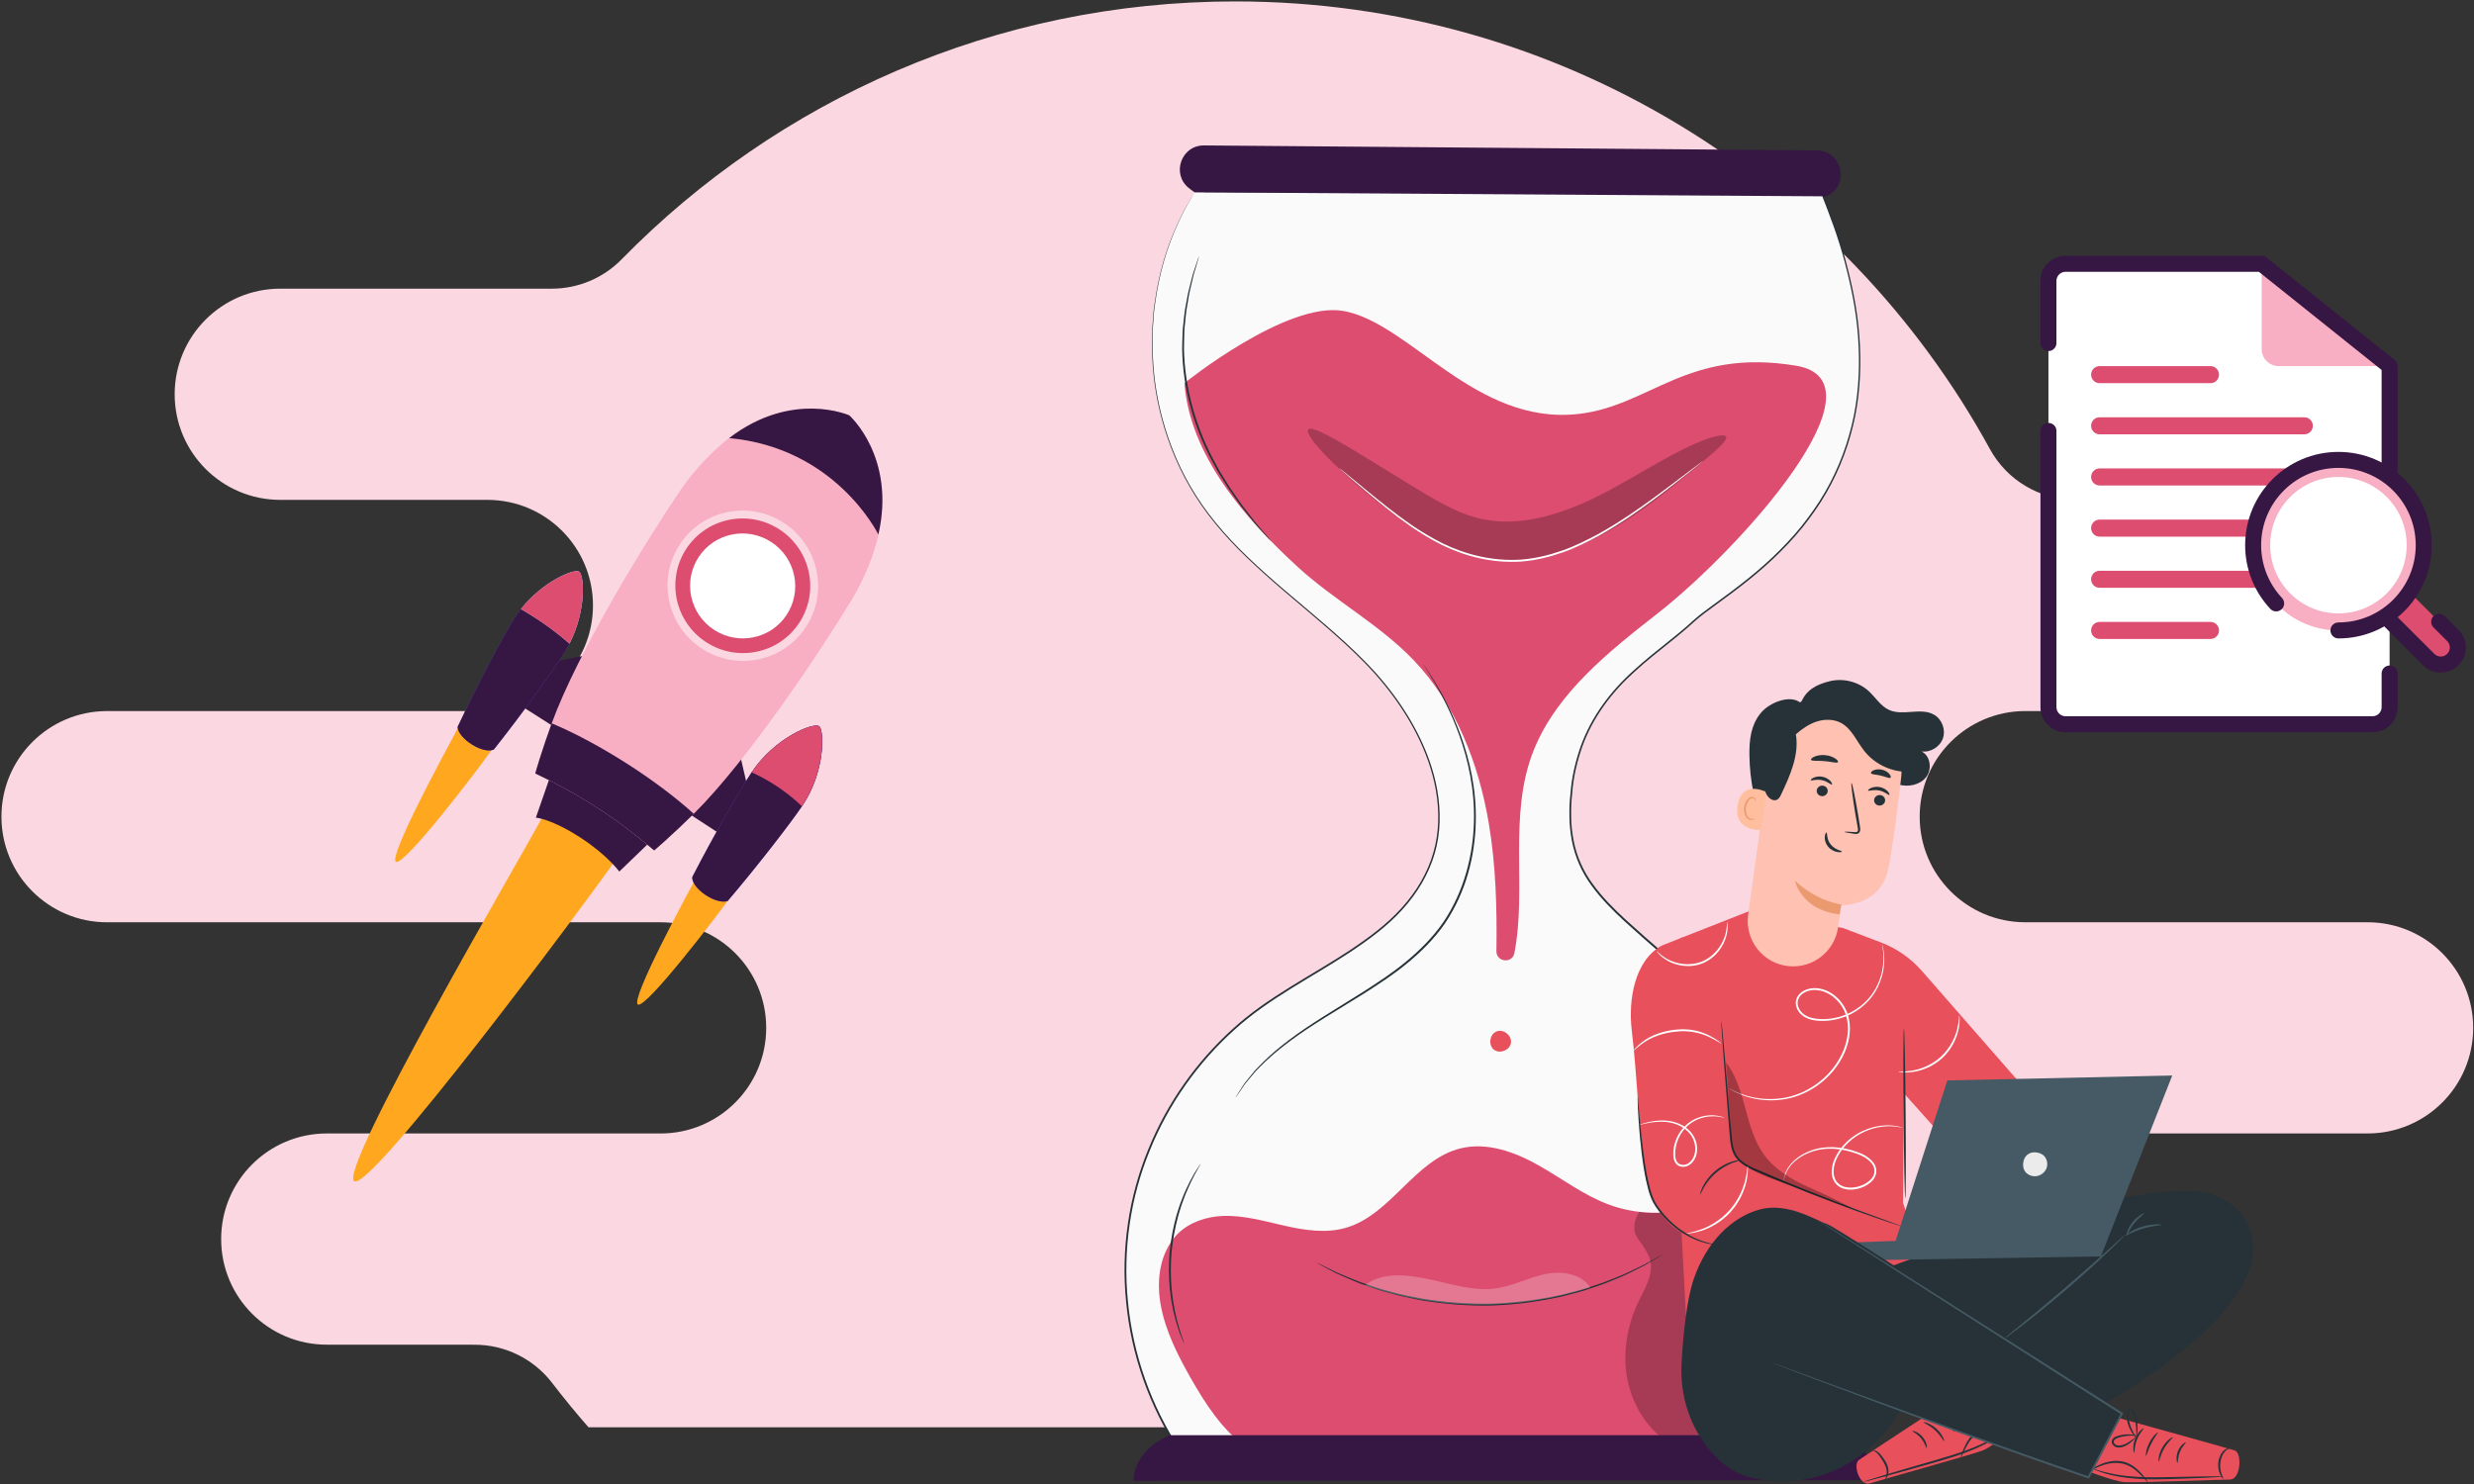 <svg width="1158" height="695" viewBox="0 0 1158 695" fill="none" xmlns="http://www.w3.org/2000/svg">
<rect x="0" y="0" width="1158" height="695" fill="#333333" stroke="none"/>
<path fill-rule="evenodd" clip-rule="evenodd" d="M275.462 668.246C269.566 661.524 263.893 654.6 258.446 647.49C249.805 636.21 236.404 629.597 222.199 629.597C194.787 629.568 152.954 629.568 152.954 629.568C125.648 629.568 103.514 607.434 103.514 580.128C103.514 552.822 125.651 530.684 152.954 530.684H309.191C336.497 530.684 358.635 508.551 358.635 481.244C358.635 453.938 336.497 431.805 309.191 431.805H50.115C22.809 431.805 0.672 409.667 0.672 382.361C0.672 355.055 22.806 332.918 50.115 332.918H228.11C255.416 332.918 277.553 310.784 277.553 283.478C277.553 256.172 255.416 234.038 228.11 234.038H131.204C103.898 234.038 81.76 211.901 81.76 184.594C81.76 157.288 103.898 135.151 131.204 135.151H258.3C270.663 135.151 282.503 130.139 291.108 121.264C364.1 46.821 465.779 0.664 578.159 0.664C730.441 0.664 863.078 85.422 931.428 210.278C939.44 224.899 954.79 233.99 971.466 233.99C1001.5 234.031 1044.89 234.031 1044.89 234.031C1072.2 234.031 1094.34 256.164 1094.34 283.47C1094.34 310.777 1072.2 332.91 1044.89 332.91H947.987C920.681 332.91 898.543 355.048 898.543 382.354C898.543 409.66 920.681 431.797 947.987 431.797H1108.18C1135.49 431.797 1157.62 453.935 1157.62 481.237C1157.62 508.543 1135.49 530.677 1108.18 530.677H991.479C973.092 530.677 956.497 541.702 949.361 558.648C932.462 598.928 909.192 635.884 880.829 668.239H275.462V668.246Z" fill="#FBD7E1"/>
<g clip-path="url(#clip0_3345_3754)">
<path d="M559.181 90.03C531.037 134.289 532.878 195.662 563.635 238.15C584.133 266.487 614.872 285.46 639.281 310.5C663.69 335.523 682.243 372.417 669.354 404.927C656.238 438.016 617.818 451.483 589.043 472.437C557.708 495.268 535.701 530.531 528.95 568.705C522.199 606.879 530.809 647.561 552.43 679.738H851.264C851.264 679.738 903.764 579.7 836.272 503.457C768.779 427.214 732.533 425.969 735.023 375.976C737.531 325.984 772.514 309.728 792.521 290.983C812.529 272.238 910.007 228.488 852.509 90.03H559.181Z" fill="#FAFAFA"/>
<path d="M559.18 90.031C559.18 90.031 560.916 89.995 564.318 89.995C567.738 89.978 572.805 89.978 579.469 89.96C592.813 89.943 612.47 89.908 637.791 89.873C688.485 89.838 761.834 89.785 852.526 89.715H852.754L852.824 89.908C856.91 100.271 861.031 110.95 863.959 122.26C866.975 133.518 869.43 145.266 870.307 157.418C871.219 169.552 870.833 182.09 868.413 194.54C865.923 206.955 861.469 219.247 854.911 230.627C851.65 236.326 847.809 241.745 843.653 246.953C839.463 252.143 834.816 257.018 829.888 261.682C824.961 266.329 819.718 270.713 814.264 274.904C808.829 279.112 803.147 283.093 797.606 287.284C794.836 289.37 792.293 291.72 789.645 294.07C786.98 296.384 784.244 298.611 781.491 300.803C775.968 305.222 770.392 309.641 765.131 314.463C754.505 323.967 745.527 335.839 740.582 349.674C738.179 356.565 736.461 363.79 735.917 371.189C735.777 373.031 735.514 374.872 735.461 376.731C735.426 378.589 735.321 380.448 735.409 382.307C735.426 386.024 735.847 389.759 736.531 393.424C737.934 400.771 741.02 407.803 745.509 413.888C749.928 420.042 755.364 425.461 761.01 430.669C772.355 441.05 784.385 450.939 795.923 461.636C807.513 472.262 818.754 483.485 829.59 495.286C834.974 501.213 840.427 507.157 845.126 513.768C849.984 520.256 854.069 527.323 857.647 534.652C864.713 549.382 869.079 565.532 870.517 582.05C872.06 598.568 870.886 615.402 867.607 631.867C865.993 640.109 863.836 648.28 861.189 656.311C858.541 664.342 855.49 672.268 851.702 679.914L851.579 680.159H851.299C848.879 680.159 846.249 680.159 843.601 680.159C741.581 680.159 643.156 680.142 552.464 680.142H552.236L552.114 679.949C537.875 658.573 529.423 634.024 527.091 609.405C524.619 584.785 528.406 560.113 537.437 538.194C546.345 516.205 560.197 496.934 576.943 481.766C585.29 474.121 594.584 467.878 603.913 462.092C613.241 456.305 622.658 450.939 631.548 445.083C640.403 439.208 648.943 432.948 655.869 425.303C662.831 417.71 668.144 408.802 670.914 399.211C673.703 389.619 673.738 379.554 672.107 370.085C670.441 360.581 667.109 351.585 662.866 343.309C658.622 335.014 653.467 327.404 647.821 320.46C642.192 313.499 635.932 307.309 629.619 301.47C616.976 289.826 604.018 279.638 592.374 269.17C586.535 263.944 581.012 258.684 575.926 253.265C570.876 247.812 566.247 242.236 562.284 236.449C554.288 224.911 548.8 212.742 545.187 201.011C541.575 189.262 539.786 177.899 539.366 167.448C539.12 164.836 539.225 162.275 539.225 159.785C539.26 157.295 539.19 154.84 539.436 152.473C539.611 150.106 539.804 147.791 539.962 145.529C540.225 143.285 540.611 141.11 540.909 139.006C543.539 122.085 548.642 109.705 552.622 101.797C553.569 99.78 554.411 98.009 555.323 96.589C556.182 95.133 556.883 93.906 557.462 92.924C558.584 90.995 559.18 90.031 559.18 90.031C559.058 90.241 558.567 91.1 557.479 93.029C556.918 94.011 556.217 95.238 555.375 96.694C554.481 98.114 553.657 99.885 552.71 101.902C548.782 109.828 543.732 122.19 541.137 139.094C540.839 141.198 540.47 143.372 540.207 145.617C540.032 147.861 539.874 150.176 539.699 152.543C539.453 154.911 539.523 157.348 539.506 159.838C539.506 162.328 539.418 164.888 539.664 167.483C540.102 177.899 541.908 189.227 545.538 200.94C549.15 212.636 554.639 224.736 562.635 236.221C566.598 241.973 571.209 247.531 576.26 252.967C581.345 258.368 586.868 263.611 592.708 268.819C604.351 279.253 617.309 289.423 630.005 301.084C636.318 306.923 642.613 313.13 648.294 320.127C653.976 327.106 659.148 334.734 663.427 343.081C667.688 351.41 671.072 360.44 672.756 370.032C674.404 379.589 674.404 389.759 671.581 399.474C668.775 409.171 663.392 418.201 656.395 425.864C649.399 433.597 640.824 439.892 631.951 445.784C623.026 451.676 613.627 457.042 604.316 462.828C595.005 468.615 585.764 474.822 577.47 482.433C560.829 497.513 547.046 516.714 538.208 538.58C529.23 560.376 525.478 584.908 527.95 609.387C530.282 633.866 538.699 658.275 552.85 679.528L552.482 679.335C643.191 679.335 741.616 679.318 843.618 679.318C846.249 679.318 848.879 679.318 851.316 679.318L850.913 679.563C854.666 672.005 857.717 664.079 860.347 656.101C862.977 648.105 865.116 639.969 866.73 631.762C869.991 615.367 871.166 598.621 869.623 582.208C868.203 565.795 863.871 549.75 856.84 535.126C853.28 527.849 849.23 520.817 844.407 514.382C839.743 507.823 834.307 501.897 828.941 495.987C818.122 484.204 806.9 472.999 795.344 462.372C783.841 451.693 771.829 441.804 760.449 431.388C754.803 426.162 749.314 420.709 744.843 414.466C740.301 408.294 737.162 401.104 735.742 393.652C735.058 389.917 734.637 386.147 734.602 382.394C734.515 380.518 734.62 378.642 734.655 376.766C734.725 374.889 734.97 373.031 735.128 371.172C735.689 363.719 737.425 356.425 739.863 349.446C744.86 335.488 753.944 323.476 764.64 313.92C769.936 309.062 775.529 304.626 781.053 300.225C783.823 298.015 786.541 295.806 789.189 293.509C791.784 291.194 794.397 288.792 797.185 286.687C802.761 282.479 808.425 278.516 813.844 274.308C819.28 270.134 824.505 265.768 829.415 261.139C834.307 256.509 838.937 251.652 843.11 246.497C847.231 241.306 851.053 235.923 854.315 230.277C860.838 218.984 865.274 206.762 867.764 194.435C870.184 182.073 870.57 169.588 869.676 157.506C868.816 145.389 866.362 133.693 863.381 122.471C860.47 111.195 856.366 100.534 852.298 90.188L852.596 90.381C761.957 90.311 688.643 90.258 637.983 90.223C612.645 90.188 592.971 90.153 579.626 90.136C572.963 90.118 567.86 90.101 564.441 90.101C560.951 90.048 559.18 90.031 559.18 90.031Z" fill="#263238"/>
<path d="M840.603 171.201C884.616 178.443 815.212 256.387 775.933 287.143C753.19 304.959 728.763 324.265 717.962 351.059C705.705 381.465 714.788 415.624 708.843 446.205C707.861 451.29 700.356 450.483 700.426 445.311C700.725 425.233 700.181 405.173 696.849 385.41C692.132 357.389 681.348 329.666 661.709 309.115C645.682 292.351 624.657 281.199 607.543 265.54C582.573 242.657 556.919 213.145 554.411 179.355C554.411 179.355 602.352 140.742 628.971 145.617C660.078 151.316 690.694 199.31 738.881 193.804C772.566 189.981 789.54 162.819 840.603 171.201Z" fill="#DC4D70"/>
<path d="M844.512 588.451C843.408 577.439 840.462 564.989 830.695 559.798C824.785 556.659 817.578 557.01 811.09 558.711C804.602 560.412 798.518 563.358 792.1 565.269C779.457 569.022 765.604 568.583 753.224 564.042C741.283 559.658 731.025 551.732 719.942 545.489C708.86 539.247 695.867 534.618 683.522 537.686C662.234 542.982 651.152 568.618 630.11 574.808C620.764 577.561 610.716 576.018 601.194 573.861C591.69 571.705 582.134 568.934 572.402 569.302C564.774 569.583 556.83 572.231 551.465 577.456L551.517 577.386C551.465 577.439 551.412 577.491 551.359 577.561C550.483 578.438 549.676 579.367 548.939 580.384C542.416 589.082 541.364 600.795 543.381 611.422C545.625 623.328 551.184 634.323 557.146 644.861C564.178 657.276 572.156 669.638 583.764 677.915C598.091 688.121 616.117 681.071 633.652 682.457C674.561 685.683 718.592 687.893 759.502 684.719C781.123 683.035 801.376 685.385 818.525 672.128C830.589 662.8 838.445 648.737 842.233 633.954C846.055 619.137 846.038 603.619 844.512 588.451Z" fill="#DC4D70"/>
<g opacity="0.24">
<path d="M767.288 567.355C764.973 570.898 763.991 575.632 766.218 579.227C768.445 582.821 771.461 586.083 772.425 590.204C773.951 596.657 770.058 602.987 767.147 608.949C761.957 619.628 759.607 631.797 761.343 643.546C763.097 655.294 769.111 666.499 778.51 673.759C782.666 676.968 788.067 679.458 793.082 677.88C797.799 676.407 800.85 671.62 801.779 666.762C802.709 661.905 801.937 656.908 801.323 652.015C798.465 629.255 799.044 606.073 803.059 583.488C803.726 579.718 804.374 575.404 801.972 572.406C800.447 570.494 798.009 569.6 795.677 568.811C786.576 565.777 776.739 569.162 767.288 567.355Z" fill="black"/>
</g>
<path d="M530.511 693.311C530.511 693.311 529.687 679.598 547.572 671.953H861.89C861.89 671.953 878.286 680.247 880.302 693.013L530.511 693.311Z" fill="#361643"/>
<path d="M855.226 91.697C855.068 91.767 854.893 91.854 854.735 91.924L559.18 90.031C559.18 90.031 558.128 89.364 556.567 88.137C548.133 81.544 552.867 68.007 563.546 68.094L850.404 70.409C862.258 70.514 865.94 86.629 855.226 91.697Z" fill="#361643"/>
<g opacity="0.24">
<path d="M807.934 204.43C808.531 205.57 806.304 208.042 802.078 211.795C797.834 215.565 791.627 220.72 783.736 227.085C775.81 233.398 766.201 240.991 753.961 248.093C747.824 251.635 741.003 254.844 733.55 257.456C729.798 258.719 725.905 259.894 721.819 260.7C717.751 261.577 713.508 262.156 709.141 262.349C700.444 262.84 691.589 261.577 683.663 258.859C675.789 256.124 669.056 252.266 663.182 248.408C657.29 244.498 652.205 240.64 647.417 236.958C642.648 233.258 638.299 229.698 634.424 226.331C618.905 212.882 610.734 202.992 612.312 201.081C613.943 199.099 624.937 205.394 642.052 215.916C646.33 218.546 651.012 221.422 656.045 224.508C661.06 227.559 666.461 230.943 671.967 234.064C677.49 237.186 683.259 240.026 689.239 241.868C695.183 243.639 701.513 244.48 708.247 244.112C721.714 243.428 734.778 238.676 746.088 233.223C757.468 227.664 767.639 221.351 776.511 216.389C785.367 211.374 792.959 207.657 798.465 205.675C803.971 203.694 807.356 203.343 807.934 204.43Z" fill="black"/>
</g>
<path d="M700.654 482.854C703.898 481.714 707.774 484.975 707.213 488.36C706.634 491.744 701.899 493.568 699.217 491.428C696.534 489.289 697.235 484.274 700.409 482.959" fill="#E8505B"/>
<path d="M594.934 253.353C594.917 253.371 594.548 253.02 593.882 252.301C593.181 251.53 592.216 250.478 591.024 249.163C589.814 247.777 588.218 246.164 586.588 244.095C584.939 242.043 583.063 239.711 581.011 237.151C579.1 234.451 576.943 231.557 574.769 228.331C573.734 226.682 572.665 224.982 571.56 223.228C571.016 222.351 570.438 221.475 569.912 220.545C569.403 219.616 568.895 218.669 568.368 217.704C564.055 210.112 560.215 201.204 557.479 191.489C554.744 181.757 553.464 172.148 553.341 163.398C553.341 161.206 553.446 159.084 553.499 157.015C553.551 155.981 553.534 154.964 553.639 153.964C553.744 152.965 553.849 151.983 553.955 151.018C554.183 149.089 554.323 147.213 554.586 145.424C554.901 143.653 555.217 141.952 555.515 140.322C556.024 137.043 556.883 134.184 557.497 131.642C557.83 130.379 558.093 129.187 558.426 128.117C558.777 127.065 559.092 126.083 559.39 125.189C559.952 123.506 560.407 122.155 560.741 121.156C561.056 120.244 561.232 119.771 561.267 119.771C561.302 119.788 561.179 120.279 560.916 121.208C560.618 122.225 560.232 123.576 559.724 125.277C559.461 126.171 559.162 127.153 558.847 128.205C558.531 129.275 558.303 130.484 557.988 131.747C557.409 134.29 556.602 137.165 556.146 140.427C555.866 142.058 555.585 143.741 555.287 145.512C555.042 147.283 554.919 149.159 554.709 151.071C554.621 152.035 554.516 153.017 554.41 153.999C554.323 154.999 554.34 156.016 554.305 157.033C554.27 159.084 554.165 161.206 554.183 163.38C554.34 172.06 555.638 181.582 558.356 191.244C561.074 200.888 564.861 209.726 569.105 217.301C569.613 218.266 570.122 219.212 570.631 220.142C571.139 221.071 571.718 221.93 572.261 222.825C573.348 224.578 574.401 226.279 575.418 227.927C577.557 231.154 579.679 234.065 581.555 236.765C583.571 239.36 585.395 241.693 587.008 243.779C588.587 245.866 590.147 247.497 591.304 248.935C592.444 250.302 593.356 251.372 594.04 252.179C594.654 252.933 594.969 253.336 594.934 253.353Z" fill="#263238"/>
<path d="M578.294 513.856C578.276 513.856 578.399 513.645 578.627 513.277C578.89 512.874 579.223 512.33 579.661 511.629C580.135 510.892 580.713 509.998 581.38 508.963C581.731 508.437 582.099 507.876 582.485 507.262C582.923 506.684 583.414 506.105 583.922 505.456C584.957 504.194 586.114 502.791 587.359 501.248C588.71 499.792 590.253 498.284 591.883 496.636C595.215 493.41 599.231 489.973 603.913 486.501C613.224 479.452 625.235 472.438 638.246 464.249C644.699 460.093 651.503 455.709 657.938 450.378C664.374 445.083 670.581 438.98 675.614 431.703C685.521 416.974 689.537 399.912 689.905 384.656C690.308 369.296 687.029 355.601 683.189 344.694C679.296 333.752 674.825 325.405 671.581 319.794C669.95 316.971 668.617 314.831 667.705 313.376C667.267 312.675 666.934 312.131 666.671 311.728C666.443 311.359 666.338 311.149 666.338 311.149C666.355 311.132 666.496 311.324 666.741 311.675C667.022 312.078 667.39 312.604 667.846 313.288C668.81 314.709 670.195 316.83 671.879 319.619C675.228 325.195 679.805 333.506 683.803 344.483C687.748 355.425 691.115 369.19 690.764 384.692C690.694 388.549 690.378 392.512 689.8 396.51C689.239 400.526 688.397 404.576 687.24 408.627C684.978 416.728 681.365 424.795 676.403 432.229C671.318 439.612 665.04 445.767 658.552 451.08C652.064 456.445 645.243 460.812 638.755 464.968C625.691 473.121 613.68 480.065 604.351 487.027C599.669 490.464 595.636 493.83 592.287 497.004C590.656 498.635 589.095 500.108 587.745 501.546C586.483 503.054 585.308 504.439 584.256 505.684C583.73 506.316 583.221 506.877 582.783 507.455C582.379 508.051 581.994 508.613 581.643 509.121C580.941 510.138 580.345 511.015 579.854 511.734C579.381 512.4 579.013 512.926 578.732 513.33C578.451 513.68 578.311 513.873 578.294 513.856Z" fill="#263238"/>
<path d="M561.986 544.841C562.021 544.858 561.881 545.139 561.6 545.647C561.267 546.244 560.846 546.98 560.355 547.874C559.794 548.821 559.128 550.014 558.444 551.434C557.76 552.854 556.883 554.415 556.147 556.256C555.761 557.168 555.34 558.115 554.919 559.114C554.498 560.114 554.148 561.184 553.744 562.271C552.885 564.428 552.219 566.83 551.465 569.337C550.115 574.387 548.992 580.034 548.396 586.048C547.87 592.063 547.958 597.832 548.361 603.04C548.659 605.635 548.87 608.125 549.326 610.405C549.536 611.544 549.676 612.667 549.904 613.719C550.15 614.771 550.378 615.771 550.606 616.752C550.991 618.699 551.57 620.4 551.991 621.908C552.394 623.433 552.833 624.713 553.218 625.748C553.552 626.712 553.815 627.519 554.043 628.168C554.218 628.729 554.306 629.027 554.271 629.045C554.235 629.062 554.113 628.782 553.867 628.238C553.604 627.607 553.271 626.818 552.885 625.871C552.447 624.836 551.956 623.574 551.5 622.048C551.027 620.54 550.413 618.839 549.974 616.893C549.729 615.928 549.483 614.911 549.22 613.859C548.957 612.807 548.8 611.685 548.572 610.527C548.081 608.23 547.835 605.723 547.519 603.11C547.064 597.85 546.958 592.028 547.484 585.961C548.081 579.894 549.238 574.195 550.641 569.109C551.43 566.584 552.131 564.182 553.026 562.008C553.464 560.92 553.815 559.851 554.271 558.851C554.726 557.869 555.147 556.905 555.568 556.011C556.357 554.169 557.269 552.609 558.006 551.223C558.724 549.821 559.443 548.663 560.057 547.716C560.618 546.857 561.074 546.138 561.46 545.56C561.776 545.069 561.968 544.823 561.986 544.841Z" fill="#263238"/>
<path d="M778.791 586.978C778.791 586.995 778.685 587.083 778.44 587.241C778.142 587.416 777.791 587.644 777.353 587.924C776.318 588.556 774.898 589.397 773.092 590.485C772.162 591.046 771.128 591.642 770.005 592.308C768.848 592.94 767.568 593.536 766.2 594.237C763.447 595.57 760.379 597.271 756.766 598.621C754.978 599.357 753.102 600.129 751.155 600.918C749.209 601.707 747.087 602.303 744.948 603.057C740.687 604.618 735.952 605.723 731.025 607.02C721.065 609.23 709.93 610.86 698.146 611.246C686.363 611.492 675.14 610.44 665.075 608.756C660.077 607.722 655.308 606.862 650.959 605.53C648.785 604.898 646.645 604.407 644.646 603.724C642.665 603.022 640.754 602.356 638.93 601.725C635.248 600.55 632.109 599.024 629.286 597.832C627.883 597.218 626.568 596.674 625.375 596.113C624.218 595.5 623.166 594.956 622.201 594.448C620.343 593.466 618.887 592.676 617.818 592.115C617.362 591.87 616.993 591.659 616.695 591.484C616.45 591.344 616.327 591.256 616.327 591.239C616.327 591.221 616.467 591.274 616.748 591.396C617.064 591.537 617.449 591.73 617.923 591.94C619.01 592.466 620.501 593.203 622.377 594.114C623.341 594.588 624.411 595.131 625.586 595.71C626.778 596.254 628.111 596.762 629.514 597.358C632.354 598.498 635.493 599.971 639.175 601.111C640.999 601.725 642.893 602.373 644.892 603.057C646.873 603.724 649.013 604.197 651.187 604.811C655.518 606.108 660.27 606.933 665.25 607.932C675.263 609.563 686.415 610.58 698.146 610.352C709.86 609.984 720.942 608.388 730.867 606.231C735.777 604.969 740.494 603.899 744.755 602.373C746.894 601.654 748.998 601.058 750.945 600.304C752.891 599.533 754.767 598.779 756.538 598.077C760.151 596.762 763.219 595.114 765.99 593.834C767.358 593.167 768.655 592.589 769.813 591.975C770.952 591.344 771.987 590.748 772.934 590.222C774.757 589.205 776.213 588.398 777.265 587.819C777.721 587.574 778.107 587.381 778.405 587.206C778.65 587.03 778.791 586.978 778.791 586.978Z" fill="#263238"/>
<path d="M797.08 215.863C797.097 215.881 796.957 215.986 796.712 216.214C796.414 216.459 796.028 216.775 795.554 217.161C794.485 218.02 792.977 219.213 791.083 220.738C787.173 223.824 781.544 228.296 774.407 233.626C767.27 238.922 758.608 245.094 748.332 250.863C743.142 253.634 737.601 256.475 731.533 258.597C725.484 260.736 718.961 262.367 712.14 262.91C698.445 263.84 685.451 260.368 674.895 255.16C669.617 252.512 664.847 249.548 660.498 246.602C656.22 243.586 652.31 240.658 648.855 237.852C641.911 232.276 636.475 227.559 632.688 224.333C630.846 222.737 629.391 221.492 628.356 220.58C627.901 220.177 627.532 219.844 627.252 219.581C627.006 219.353 626.884 219.23 626.901 219.213C626.919 219.195 627.059 219.3 627.322 219.511C627.62 219.756 628.006 220.054 628.497 220.44C629.566 221.299 631.057 222.509 632.933 224.052C636.773 227.209 642.279 231.838 649.258 237.344C652.73 240.114 656.658 242.99 660.937 245.971C665.268 248.864 670.02 251.793 675.263 254.406C685.749 259.526 698.567 262.91 712.087 261.998C718.803 261.472 725.238 259.859 731.235 257.755C737.25 255.668 742.756 252.862 747.929 250.127C758.187 244.428 766.849 238.326 774.039 233.1C781.211 227.84 786.91 223.456 790.872 220.458C792.819 219.002 794.362 217.845 795.449 217.021C795.94 216.652 796.343 216.372 796.659 216.144C796.922 215.951 797.08 215.863 797.08 215.863Z" fill="white"/>
<g opacity="0.24">
<path d="M638.931 601.707C647.242 595.289 658.921 596.85 669.179 599.007C679.454 601.163 689.8 604.671 700.199 603.215C708.037 602.11 715.226 598.27 722.959 596.587C730.692 594.903 740.074 596.148 744.352 602.794C710.351 613.876 672.721 613.491 638.931 601.707Z" fill="white"/>
</g>
<path d="M928.911 554.134L891.14 511.857L890.754 563.252L902.117 596.219L789.155 615.805L784.368 526.674L776.232 458.217C775.232 449.835 780.019 441.821 787.875 438.735L818.965 426.496L862.75 434.527L880.356 441.225C887.756 444.031 894.349 448.625 899.557 454.569L952.583 515.206" fill="#E8505B"/>
<path d="M888.509 501.739C888.527 501.564 890.999 501.932 894.892 501.283C898.75 500.687 904.08 498.793 908.499 494.725C912.918 490.639 915.215 485.484 916.127 481.696C917.074 477.874 916.916 475.366 917.091 475.366C917.144 475.366 917.232 475.98 917.249 477.102C917.267 478.224 917.162 479.855 916.758 481.837C915.987 485.765 913.707 491.148 909.113 495.391C904.519 499.617 898.96 501.459 894.98 501.914C892.981 502.16 891.35 502.142 890.228 502.02C889.105 501.932 888.492 501.792 888.509 501.739Z" fill="white"/>
<path d="M891.806 561.061C892.069 561.061 892.14 543.245 891.964 521.291C891.789 499.319 891.421 481.521 891.158 481.521C890.895 481.521 890.824 499.319 891 521.291C891.175 543.262 891.543 561.061 891.806 561.061Z" fill="#263238"/>
<path d="M887.667 574.124L819.403 546.647C813.897 544.437 810.127 539.282 809.671 533.373L804.673 467.931C804.673 467.931 805.27 440.103 787.875 438.753L777.985 442.646C765.202 449.432 762.028 468.037 763.781 482.415C766.254 502.826 767.288 531.724 770.059 549.435C772.321 563.937 780.633 576.685 794.819 580.42L878.882 598.621L887.667 574.124Z" fill="#E8505B"/>
<path d="M805.673 477.909C805.708 477.909 805.779 478.417 805.884 479.399C805.989 480.469 806.147 481.907 806.322 483.713C806.673 487.553 807.164 492.954 807.76 499.582C808.339 506.316 809.023 514.277 809.777 523.132C809.97 525.341 810.162 527.621 810.355 529.936C810.566 532.25 810.706 534.635 811.232 536.932C811.741 539.247 812.845 541.421 814.616 543.069C816.387 544.718 818.597 545.945 820.911 546.98C839.727 555.116 857.087 561.85 869.677 566.566C875.919 568.864 881.022 570.74 884.634 572.073C886.335 572.704 887.685 573.195 888.702 573.563C889.632 573.914 890.105 574.107 890.105 574.142C890.088 574.177 889.597 574.036 888.65 573.738C887.633 573.405 886.265 572.967 884.529 572.406C880.952 571.213 875.814 569.442 869.466 567.163C856.806 562.604 839.429 555.975 820.543 547.804C818.194 546.734 815.896 545.489 814.003 543.718C812.091 541.965 810.864 539.545 810.355 537.125C809.812 534.705 809.689 532.303 809.479 529.988C809.286 527.674 809.11 525.394 808.935 523.184C808.251 514.329 807.637 506.351 807.111 499.617C806.62 492.971 806.235 487.571 805.954 483.73C805.849 481.924 805.761 480.469 805.691 479.399C805.656 478.435 805.638 477.909 805.673 477.909Z" fill="#263238"/>
<path d="M766.552 513.488C766.587 513.488 766.622 513.786 766.692 514.365C766.745 515.048 766.832 515.873 766.92 516.89C767.13 519.222 767.393 522.361 767.727 526.183C768.095 530.094 768.568 534.758 769.252 539.913C769.953 545.051 770.778 550.732 772.338 556.484C773.075 559.395 774.109 562.078 775.67 564.392C777.231 566.725 778.967 568.811 780.773 570.652C784.385 574.335 788.243 577.053 791.697 578.841C798.676 582.471 803.761 582.524 803.691 582.769C803.691 582.804 803.376 582.787 802.797 582.752C802.218 582.717 801.359 582.647 800.272 582.419C798.097 582.033 794.959 581.174 791.399 579.42C787.839 577.667 783.876 574.966 780.177 571.249C778.335 569.372 776.547 567.268 774.933 564.901C773.303 562.516 772.198 559.658 771.462 556.747C769.883 550.908 769.077 545.209 768.428 540.036C767.797 534.863 767.376 530.181 767.095 526.253C766.815 522.326 766.657 519.134 766.569 516.942C766.552 515.925 766.534 515.084 766.517 514.4C766.517 513.786 766.534 513.488 766.552 513.488Z" fill="#263238"/>
<path d="M795.748 559.272C795.661 559.254 795.941 557.781 796.993 555.642C798.028 553.503 799.939 550.715 802.727 548.33C805.516 545.945 808.567 544.49 810.846 543.806C813.143 543.104 814.616 543.052 814.634 543.14C814.669 543.297 813.231 543.578 811.057 544.402C808.882 545.226 806.007 546.717 803.324 548.996C800.641 551.293 798.712 553.906 797.572 555.923C796.397 557.957 795.889 559.324 795.748 559.272Z" fill="#263238"/>
<path d="M809.18 509.507C809.18 509.49 809.338 509.56 809.618 509.7C809.934 509.876 810.337 510.086 810.846 510.349C811.933 510.858 813.546 511.682 815.72 512.418C820.016 513.909 826.732 515.417 834.851 514.049C842.865 512.734 852.176 508.017 858.629 499.267C861.82 494.953 864.293 489.622 864.854 483.801C865.134 480.907 864.906 477.891 863.942 475.051C863.013 472.21 861.294 469.597 859.015 467.528C856.753 465.459 853.947 464.004 851.001 463.635C848.09 463.179 844.987 463.951 842.97 465.897C842.006 466.879 841.392 468.177 841.409 469.527C841.409 470.877 841.918 472.192 842.724 473.28C844.338 475.489 847.073 476.524 849.668 476.909C854.982 477.646 860.207 476.681 864.591 474.77C868.992 472.859 872.587 470.001 875.165 466.862C877.76 463.705 879.355 460.286 880.302 457.2C881.267 454.096 881.547 451.273 881.6 448.993C881.635 446.696 881.39 444.925 881.214 443.733C881.109 443.189 881.039 442.733 880.969 442.383C880.916 442.085 880.899 441.909 880.916 441.909C880.916 441.909 881.881 444.347 881.968 448.993C881.968 451.308 881.74 454.166 880.811 457.358C879.882 460.514 878.303 464.021 875.673 467.283C873.06 470.527 869.395 473.473 864.906 475.472C860.417 477.453 855.069 478.47 849.563 477.751C846.845 477.365 843.882 476.296 842.041 473.823C841.146 472.631 840.533 471.123 840.533 469.545C840.515 467.966 841.234 466.406 842.356 465.284C844.636 463.074 848.02 462.285 851.141 462.759C854.298 463.162 857.279 464.705 859.646 466.879C862.031 469.054 863.837 471.807 864.819 474.788C865.818 477.769 866.064 480.907 865.766 483.906C865.17 489.938 862.609 495.391 859.33 499.793C852.702 508.701 843.145 513.453 834.974 514.698C826.697 516.013 819.911 514.365 815.615 512.769C811.231 511.085 809.18 509.507 809.18 509.507Z" fill="white"/>
<path d="M764.465 492.042C764.43 492.007 764.798 491.498 765.587 490.639C766.377 489.797 767.586 488.64 769.27 487.43C772.584 484.94 778.072 482.678 784.368 482.082C787.524 481.749 790.575 481.889 793.275 482.45C795.976 483.011 798.291 483.923 800.132 484.853C801.973 485.782 803.376 486.711 804.305 487.395C805.234 488.079 805.708 488.5 805.673 488.552C805.585 488.693 803.534 487.15 799.851 485.449C796.204 483.713 790.628 482.257 784.473 482.994C778.3 483.573 772.97 485.677 769.638 487.974C766.254 490.218 764.588 492.182 764.465 492.042Z" fill="white"/>
<path d="M775.372 445.258C775.513 445.1 777.126 447.345 780.896 449.274C782.755 450.238 785.175 451.045 787.928 451.343C790.681 451.641 793.784 451.325 796.73 450.133C799.659 448.888 802.078 446.924 803.814 444.767C805.568 442.61 806.69 440.348 807.339 438.332C808.637 434.299 808.198 431.581 808.409 431.581C808.461 431.581 808.602 432.229 808.637 433.439C808.689 434.649 808.549 436.42 807.953 438.507C807.374 440.594 806.269 442.996 804.481 445.276C802.71 447.538 800.185 449.642 797.081 450.957C793.96 452.219 790.698 452.518 787.84 452.167C784.964 451.816 782.492 450.904 780.598 449.835C778.704 448.765 777.354 447.608 776.53 446.731C775.706 445.854 775.337 445.293 775.372 445.258Z" fill="white"/>
<path d="M834.851 552.871C834.816 552.871 834.869 552.433 834.992 551.574C835.185 550.75 835.448 549.505 836.202 548.049C837.587 545.103 841.006 541.421 846.425 539.176C851.755 536.774 859.103 536.318 866.485 538.458C870.097 539.527 874.235 540.86 876.936 544.384C878.269 546.12 878.707 548.698 877.707 550.802C876.743 552.924 874.832 554.379 872.85 555.397C870.816 556.396 868.607 556.957 866.38 556.992C864.188 557.027 861.891 556.484 860.172 555.063C858.436 553.661 857.524 551.504 857.402 549.435C857.244 547.348 857.665 545.349 858.331 543.525C861.242 536.231 867.116 531.584 872.394 529.287C877.76 526.937 882.617 526.691 885.826 526.972C889.053 527.305 890.736 528.007 890.736 528.007C890.701 528.129 889 527.551 885.809 527.323C882.635 527.147 877.883 527.498 872.675 529.865C870.08 531.04 867.414 532.741 865.012 535.056C862.627 537.37 860.47 540.316 859.138 543.788C858.506 545.524 858.138 547.436 858.278 549.347C858.419 551.241 859.225 553.117 860.751 554.344C862.259 555.589 864.328 556.098 866.38 556.045C868.449 556.01 870.536 555.467 872.447 554.537C874.323 553.59 876.059 552.223 876.883 550.399C877.743 548.593 877.392 546.436 876.217 544.875C875.06 543.28 873.376 542.14 871.658 541.246C869.922 540.369 868.063 539.773 866.257 539.229C859.015 537.09 851.896 537.476 846.67 539.738C841.357 541.859 837.955 545.349 836.517 548.172C835.027 551.03 834.992 552.907 834.851 552.871Z" fill="white"/>
<path d="M789.418 577.508C789.383 577.333 792.014 577.123 795.959 575.702C799.887 574.334 805.095 571.511 809.373 566.794C813.652 562.06 815.914 556.589 816.896 552.538C817.895 548.47 817.86 545.84 818.036 545.84C818.088 545.84 818.158 546.489 818.141 547.681C818.123 548.873 817.966 550.592 817.545 552.679C816.721 556.834 814.476 562.516 810.075 567.391C805.673 572.265 800.238 575.071 796.187 576.298C794.153 576.93 792.452 577.263 791.277 577.403C790.085 577.561 789.418 577.561 789.418 577.508Z" fill="white"/>
<path d="M767.288 526.639C767.288 526.604 767.569 526.499 768.112 526.306C768.656 526.13 769.48 525.867 770.55 525.604C772.671 525.096 775.863 524.377 779.843 524.658C781.825 524.815 783.999 525.271 786.156 526.218C788.313 527.165 790.452 528.673 792.048 530.847C793.608 533.022 794.573 535.845 794.345 538.808C794.24 540.281 793.784 541.754 792.995 543.069C792.188 544.367 790.996 545.542 789.417 546.068C787.857 546.559 786.033 546.313 784.806 545.156C783.596 543.981 783.298 542.333 783.21 540.895C783.105 537.984 783.736 535.196 784.823 532.776C786.998 527.884 791.031 524.675 794.783 523.325C798.553 521.922 801.903 522.027 804.059 522.413C805.147 522.606 805.988 522.851 806.532 523.044C807.075 523.255 807.356 523.377 807.338 523.395C807.303 523.483 806.164 523.027 804.007 522.764C801.867 522.501 798.623 522.518 795.011 523.939C791.434 525.306 787.629 528.428 785.595 533.127C784.578 535.442 783.999 538.107 784.104 540.86C784.174 542.193 784.49 543.613 785.419 544.507C786.349 545.384 787.839 545.612 789.137 545.209C790.434 544.788 791.504 543.771 792.223 542.614C792.942 541.439 793.345 540.088 793.468 538.738C793.696 536.038 792.819 533.373 791.381 531.338C789.908 529.304 787.892 527.849 785.858 526.902C783.806 525.955 781.72 525.482 779.791 525.289C775.915 524.938 772.759 525.534 770.62 525.938C768.48 526.394 767.306 526.709 767.288 526.639Z" fill="white"/>
<g opacity="0.3">
<path d="M868.046 566.321C860.751 562.201 853.615 559.027 845.969 555.555C838.341 552.083 830.854 547.629 825.874 540.895C816.458 528.2 817.527 509.876 807.883 497.338C808.514 505.755 809.145 514.189 809.777 522.606C810.355 530.322 809.163 537.967 814.143 543.21C818.334 547.629 826.505 551.013 832.292 552.924C843.918 556.8 856.438 562.481 868.046 566.321Z" fill="black"/>
</g>
<path d="M986.653 662.502C986.653 662.502 1043.77 678.301 1046.06 679.108C1049.5 680.318 1048.92 692.925 1043.57 692.733C1041.05 692.645 999.699 694.276 994.474 693.943C989.249 693.609 973.502 687.402 973.502 687.402L986.653 662.502Z" fill="#E8505B"/>
<path d="M1010.45 684.298C1010.73 684.333 1011.11 681.317 1012.97 678.161C1014.78 674.987 1017.18 673.128 1017.01 672.9C1016.9 672.672 1014.08 674.285 1012.13 677.687C1010.17 681.054 1010.2 684.315 1010.45 684.298Z" fill="#263238"/>
<path d="M1004.49 681.598C1004.77 681.65 1005.35 678.95 1006.87 675.969C1008.36 672.97 1010.19 670.901 1009.98 670.708C1009.82 670.516 1007.59 672.392 1006.01 675.548C1004.42 678.669 1004.24 681.58 1004.49 681.598Z" fill="#263238"/>
<path d="M998.91 680.107C999.191 680.09 998.98 677.231 1000.24 674.075C1001.45 670.884 1003.56 668.937 1003.35 668.727C1003.22 668.516 1000.66 670.27 999.349 673.724C997.998 677.144 998.682 680.177 998.91 680.107Z" fill="#263238"/>
<path d="M999.927 672.725C1000.03 672.742 1000.54 671.164 1000.54 668.481C1000.54 667.149 1000.38 665.553 999.962 663.817C999.752 662.958 999.471 662.063 999.12 661.169C998.928 660.713 998.717 660.187 998.209 659.766C997.683 659.293 996.701 659.38 996.245 659.871C995.719 660.327 995.561 660.976 995.491 661.485C995.438 662.011 995.403 662.502 995.421 662.993C995.438 663.975 995.561 664.922 995.771 665.781C996.192 667.517 996.876 668.99 997.525 670.147C998.857 672.462 1000.01 673.654 1000.08 673.584C1000.21 673.496 999.261 672.164 998.121 669.831C997.56 668.674 996.981 667.236 996.631 665.588C996.455 664.764 996.35 663.887 996.35 662.975C996.367 662.098 996.367 660.994 996.876 660.573C997.157 660.345 997.402 660.327 997.63 660.503C997.875 660.696 998.086 661.081 998.261 661.502C998.612 662.361 998.91 663.203 999.12 664.027C999.576 665.676 999.787 667.201 999.874 668.481C1000.03 671.076 999.769 672.707 999.927 672.725Z" fill="#263238"/>
<path d="M999.857 672.146C999.892 672.041 998.507 671.567 996.174 671.55C995.017 671.55 993.614 671.673 992.124 672.041C991.387 672.234 990.581 672.427 989.792 672.9C989.003 673.303 988.196 674.39 988.494 675.513C988.74 676.582 989.651 677.319 990.546 677.547C991.458 677.792 992.334 677.705 993.106 677.547C994.666 677.179 995.894 676.407 996.823 675.723C998.647 674.285 999.541 673.181 999.471 673.11C999.366 672.988 998.296 673.935 996.42 675.162C995.491 675.758 994.316 676.407 992.913 676.67C992.212 676.81 991.475 676.845 990.791 676.635C990.125 676.442 989.564 675.934 989.406 675.285C989.248 674.653 989.634 674.057 990.248 673.689C990.861 673.303 991.615 673.093 992.317 672.882C993.737 672.479 995.052 672.286 996.157 672.216C998.419 672.058 999.822 672.286 999.857 672.146Z" fill="#263238"/>
<path d="M1019.22 684.912C1019.5 684.877 1019.22 682.439 1020.34 679.756C1021.41 677.056 1023.32 675.513 1023.13 675.285C1023.04 675.057 1020.64 676.407 1019.44 679.388C1018.23 682.369 1018.99 684.999 1019.22 684.912Z" fill="#263238"/>
<path d="M979.376 687.542C979.359 687.594 980.13 687.963 981.586 688.576C983.059 689.137 985.198 689.909 987.933 690.54C993.387 691.926 1001.19 692.697 1009.73 692.609C1018.29 692.522 1026 692.118 1031.6 691.908C1034.24 691.768 1036.45 691.645 1038.21 691.557C1039.77 691.452 1040.63 691.364 1040.63 691.294C1040.63 691.224 1039.75 691.189 1038.19 691.189C1036.44 691.207 1034.21 691.224 1031.56 691.242C1025.77 691.347 1018.15 691.505 1009.71 691.663C1001.19 691.75 993.51 691.084 988.056 689.892C982.62 688.769 979.446 687.366 979.376 687.542Z" fill="#263238"/>
<path d="M977.675 688.84C977.745 688.98 979.324 688.051 981.954 686.893C984.567 685.771 988.477 684.438 992.755 685.105C997.052 685.771 1000.1 688.647 1002.1 690.663C1004.1 692.75 1005.28 694.118 1005.4 694.03C1005.49 693.96 1004.5 692.435 1002.61 690.208C1001.65 689.103 1000.42 687.823 998.823 686.665C997.244 685.508 995.21 684.509 992.931 684.158C988.319 683.456 984.268 685 981.691 686.28C979.06 687.63 977.623 688.752 977.675 688.84Z" fill="#263238"/>
<path d="M926.034 646.737C926.034 646.737 871.99 682.123 870.044 683.579C867.133 685.771 870.465 696.257 875.515 694.433C877.9 693.574 923.246 680.966 928.121 679.055C932.995 677.161 946.129 666.464 946.129 666.464L926.034 646.737Z" fill="#E8505B"/>
<path d="M909.989 674.723C910.234 674.671 909.27 671.549 906.377 668.937C903.501 666.289 900.309 665.623 900.292 665.868C900.187 666.131 903.062 667.166 905.728 669.656C908.446 672.093 909.726 674.846 909.989 674.723Z" fill="#263238"/>
<path d="M914.846 670.34C915.074 670.252 914.022 667.534 911.55 665.027C909.095 662.502 906.394 661.397 906.307 661.625C906.166 661.87 908.534 663.291 910.866 665.693C913.216 668.078 914.583 670.48 914.846 670.34Z" fill="#263238"/>
<path d="M919.704 667.219C919.95 667.219 919.687 664.132 917.337 661.274C915.022 658.398 912.059 657.486 912.006 657.732C911.883 657.995 914.461 659.205 916.583 661.87C918.775 664.501 919.424 667.289 919.704 667.219Z" fill="#263238"/>
<path d="M916.495 660.503C916.635 660.432 915.899 658.977 915.268 656.452C914.952 655.189 914.707 653.681 914.636 651.98C914.601 651.139 914.619 650.244 914.689 649.315C914.724 648.877 914.794 648.438 914.987 648.175C915.162 647.93 915.39 647.877 915.724 648C916.337 648.245 916.671 649.298 916.951 650.122C917.232 650.981 917.407 651.858 917.477 652.699C917.652 654.383 917.512 655.926 917.337 657.206C916.951 659.766 916.443 661.327 916.6 661.379C916.706 661.414 917.442 659.941 918.003 657.329C918.284 656.031 918.477 654.418 918.354 652.629C918.284 651.735 918.126 650.806 917.845 649.859C917.705 649.385 917.53 648.929 917.319 648.438C917.091 647.965 916.741 647.404 916.109 647.123C915.531 646.808 914.566 647 914.216 647.632C913.847 648.193 913.812 648.754 913.777 649.245C913.707 650.209 913.707 651.139 913.777 652.033C913.9 653.804 914.233 655.365 914.636 656.645C915.443 659.187 916.407 660.555 916.495 660.503Z" fill="#263238"/>
<path d="M916.389 659.924C916.46 660.064 917.722 659.415 919.896 658.889C920.984 658.626 922.299 658.398 923.772 658.363C924.508 658.345 925.297 658.328 925.999 658.503C926.7 658.661 927.261 659.1 927.296 659.766C927.349 660.45 926.963 661.098 926.384 661.484C925.806 661.888 925.069 662.063 924.368 662.151C922.948 662.308 921.65 662.063 920.563 661.765C918.406 661.151 917.091 660.572 917.038 660.73C917.003 660.835 918.178 661.607 920.37 662.414C921.457 662.799 922.86 663.15 924.456 663.027C925.245 662.957 926.104 662.782 926.893 662.256C927.682 661.765 928.331 660.783 928.226 659.696C928.173 658.521 927.068 657.749 926.209 657.609C925.297 657.399 924.491 657.469 923.719 657.504C922.176 657.609 920.808 657.907 919.704 658.258C917.494 658.959 916.337 659.836 916.389 659.924Z" fill="#263238"/>
<path d="M882.407 692.469C882.477 692.557 883.319 691.926 883.722 690.383C884.178 688.875 883.897 686.542 882.705 684.526C882.144 683.491 881.495 682.615 880.899 681.825C880.303 681.036 879.689 680.335 879.058 679.862C878.426 679.371 877.778 679.16 877.339 679.143C876.883 679.125 876.655 679.23 876.655 679.283C876.655 679.423 877.62 679.353 878.619 680.37C879.128 680.861 879.636 681.527 880.18 682.334C880.741 683.141 881.337 684.017 881.863 684.964C882.95 686.876 883.284 688.84 883.056 690.242C882.88 691.628 882.284 692.382 882.407 692.469Z" fill="#263238"/>
<path d="M901.818 677.968C902.064 677.985 901.994 675.25 899.907 672.795C897.855 670.305 895.172 669.744 895.155 669.989C895.05 670.252 897.329 671.146 899.17 673.391C901.064 675.618 901.538 678.02 901.818 677.968Z" fill="#263238"/>
<path d="M940.57 668.376C940.518 668.323 939.694 668.937 938.203 670.006C936.678 671.059 934.451 672.532 931.54 674.092C928.629 675.653 925.052 677.266 920.948 678.809C916.863 680.335 912.269 681.773 907.411 683.175C897.697 685.981 888.894 688.541 882.529 690.453C879.478 691.382 876.953 692.171 875.024 692.767C873.253 693.328 872.288 693.679 872.306 693.732C872.323 693.802 873.323 693.574 875.129 693.118C877.093 692.592 879.636 691.925 882.722 691.101C889.122 689.365 897.942 686.91 907.674 684.105C912.532 682.702 917.143 681.229 921.247 679.633C925.35 678.038 928.944 676.337 931.838 674.688C934.731 673.04 936.941 671.462 938.396 670.305C939.869 669.13 940.623 668.428 940.57 668.376Z" fill="#263238"/>
<path d="M942.587 669.112C942.622 669.007 940.904 668.376 938.011 667.902C935.152 667.446 930.821 667.219 926.648 669.288C924.579 670.305 922.948 671.883 921.791 673.461C920.616 675.057 919.844 676.635 919.265 677.985C918.126 680.686 917.652 682.439 917.757 682.474C917.898 682.527 918.599 680.861 919.879 678.266C921.159 675.758 923.193 672.076 927.086 670.129C930.979 668.2 935.1 668.288 937.923 668.551C940.781 668.867 942.552 669.253 942.587 669.112Z" fill="#263238"/>
<path d="M1038.35 560.429C1038.35 560.429 1054.57 566.216 1054.62 584.4C1054.74 619.225 984.269 657.609 984.269 657.609L890.473 595.447L884.599 593.062C884.581 593.08 1011.2 545.507 1038.35 560.429Z" fill="#263238"/>
<path d="M937.976 626.853C938.011 626.905 938.888 626.309 940.413 625.204C941.956 624.082 944.148 622.434 946.831 620.365C952.197 616.209 959.509 610.334 967.365 603.583C975.22 596.832 982.147 590.502 987.057 585.82C989.512 583.488 991.476 581.559 992.808 580.209C994.141 578.859 994.86 578.087 994.807 578.052C994.755 578 993.966 578.683 992.545 579.946C991.02 581.331 989.003 583.137 986.583 585.329C981.551 589.871 974.572 596.131 966.716 602.864C958.86 609.598 951.636 615.56 946.375 619.838C943.85 621.908 941.746 623.608 940.15 624.924C938.73 626.116 937.941 626.8 937.976 626.853Z" fill="#455A64"/>
<path d="M1011.87 573.458C1011.9 573.23 1007.71 572.809 1002.84 574.282C997.928 575.702 994.649 578.333 994.807 578.508C994.965 578.753 998.384 576.579 1003.12 575.211C1007.82 573.774 1011.87 573.738 1011.87 573.458Z" fill="#455A64"/>
<path d="M1003.79 567.97C1003.7 567.742 1000.7 569.074 998.227 572.161C995.737 575.229 995.071 578.438 995.316 578.473C995.597 578.561 996.614 575.65 998.981 572.757C1001.3 569.828 1003.93 568.215 1003.79 567.97Z" fill="#455A64"/>
<path d="M1043.5 678.231C1043.56 678.125 1042.38 677.897 1041.08 678.967C1039.8 679.984 1038.72 682.036 1038.36 684.403C1038.01 686.805 1038.54 689.015 1039.22 690.4C1039.89 691.82 1040.61 692.487 1040.7 692.434C1040.82 692.346 1040.31 691.557 1039.86 690.154C1039.38 688.769 1039 686.735 1039.31 684.543C1039.63 682.351 1040.52 680.457 1041.54 679.458C1042.54 678.423 1043.52 678.371 1043.5 678.231Z" fill="#263238"/>
<path d="M1016.76 503.545L983.357 588.24L839.498 590.59L836.833 582.804L887.264 580.981L911.48 505.843L1016.76 503.545Z" fill="#455A64"/>
<path d="M949.584 540.212C951.425 538.967 954.844 539.458 956.51 540.948C958.176 542.439 958.702 545.016 957.86 547.085C957.019 549.155 954.897 550.592 952.67 550.715C950.303 550.838 947.83 549.365 947.181 547.085C946.515 544.806 947.234 541.422 949.584 540.212Z" fill="#EBEBEB"/>
<path d="M993.142 661.835C993.142 661.835 860.611 574.896 855.175 573.09C849.757 571.284 836.64 562.691 823.524 566.304C810.408 569.916 798.659 581.682 792.767 598.867C789.401 608.686 787.822 625.432 787.086 638.005C786.192 653.033 790.839 668.008 800.676 679.406C805.147 684.596 810.653 689.103 817.194 691.137C818.579 691.557 819.999 691.943 821.472 692.259C846.53 697.695 872.289 686.437 886.353 665.009L889.439 660.31C889.439 660.31 976.133 692.154 977.5 691.715L993.142 661.835Z" fill="#263238"/>
<path d="M829.188 637.917C829.188 637.917 829.433 638.04 829.906 638.233C830.432 638.443 831.151 638.724 832.081 639.092C834.045 639.846 836.85 640.933 840.48 642.318C847.845 645.089 858.489 649.105 871.71 654.085C884.967 659.029 900.871 664.921 918.687 671.409C936.52 677.897 956.265 684.999 977.377 692.153L977.763 692.276L977.956 691.908C981.27 685.578 984.76 678.914 988.302 672.128C990.108 668.674 991.896 665.237 993.58 662.046L993.79 661.66L993.422 661.432C953.617 636.164 918.021 613.561 892.332 597.253C879.496 589.152 869.15 582.629 861.961 578.105C858.401 575.878 855.631 574.159 853.719 572.949C852.807 572.388 852.088 571.95 851.562 571.634C851.071 571.336 850.808 571.213 850.808 571.213C850.808 571.213 851.036 571.389 851.51 571.722C852.018 572.055 852.72 572.529 853.614 573.125C855.508 574.352 858.243 576.141 861.768 578.42C868.922 583.015 879.215 589.625 891.981 597.832C917.635 614.21 953.179 636.9 992.913 662.256L992.756 661.642C991.072 664.851 989.284 668.271 987.477 671.725C983.935 678.494 980.446 685.174 977.132 691.505L977.71 691.277C956.616 684.157 936.853 677.073 919.02 670.638C901.204 664.15 885.283 658.363 871.973 653.523C858.717 648.666 848.038 644.738 840.655 642.038C837.008 640.705 834.167 639.671 832.186 638.952C831.239 638.619 830.52 638.356 829.994 638.18C829.451 637.987 829.188 637.917 829.188 637.917Z" fill="#455A64"/>
<path d="M842.935 329.211C845.197 323.108 850.195 320.443 856.525 318.917C862.855 317.392 869.904 319.198 874.709 323.599C877.918 326.545 880.268 330.613 884.248 332.402C890.789 335.365 899.153 331.034 905.343 334.664C909.008 336.803 910.814 341.678 909.411 345.694C908.008 349.709 903.572 352.41 899.381 351.813C903.642 353.83 904.431 360.23 901.503 363.913C898.574 367.595 893.156 368.595 888.614 367.314C884.09 366.034 880.32 362.878 877.129 359.424C873.92 355.969 871.132 352.147 867.66 348.955C864.188 345.764 859.874 343.204 855.175 343.028C848.81 342.783 842.935 347.079 839.586 352.497C836.237 357.916 834.992 364.351 834.063 370.664C833.133 376.976 832.432 383.394 829.994 389.286C829.714 389.97 829.293 390.741 828.574 390.899C827.522 391.127 826.733 389.952 826.312 388.953C821.525 377.73 818.965 365.543 818.842 353.339C818.772 346.255 819.561 339.609 823.962 334.068C828.364 328.527 838.499 325.037 842.935 329.211Z" fill="#263238"/>
<path d="M827.995 357.495L818.246 428.302C816.597 440.348 825.347 451.325 837.447 452.378C848.739 453.36 858.839 445.293 860.365 434.071C861.101 428.74 861.715 424.304 861.82 423.76C861.82 423.76 880.075 424.549 883.827 406.891C885.651 398.352 887.948 380.466 889.842 364.281C891.876 346.886 880.197 330.841 863.013 327.404L861.312 327.071C842.707 324.423 830.082 338.785 827.995 357.495Z" fill="#FEC1B2"/>
<path d="M861.908 423.497C861.908 423.497 850.545 422.164 840.146 412.327C840.146 412.327 843.057 426.162 861.048 428.091L861.908 423.497Z" fill="#EB996E"/>
<path d="M882.337 375.065C882.126 376.415 880.794 377.327 879.391 377.134C877.988 376.923 877.023 375.678 877.234 374.328C877.462 372.978 878.777 372.066 880.18 372.259C881.6 372.47 882.565 373.732 882.337 375.065Z" fill="#263238"/>
<path d="M884.336 372.172C883.95 372.435 882.319 370.646 879.601 370.102C876.883 369.524 874.621 370.523 874.393 370.137C874.27 369.962 874.709 369.436 875.708 368.963C876.69 368.507 878.268 368.173 879.969 368.524C881.67 368.875 882.968 369.787 883.652 370.576C884.353 371.4 884.511 372.049 884.336 372.172Z" fill="#263238"/>
<path d="M855.472 370.663C855.244 372.014 853.929 372.925 852.526 372.733C851.124 372.522 850.159 371.277 850.37 369.927C850.598 368.577 851.913 367.665 853.316 367.858C854.736 368.068 855.7 369.313 855.472 370.663Z" fill="#263238"/>
<path d="M857.489 367.332C857.103 367.595 855.472 365.806 852.754 365.262C850.037 364.684 847.774 365.683 847.547 365.298C847.424 365.122 847.862 364.596 848.862 364.123C849.844 363.667 851.422 363.334 853.123 363.684C854.824 364.035 856.121 364.947 856.805 365.736C857.506 366.56 857.664 367.226 857.489 367.332Z" fill="#263238"/>
<path d="M863.328 389.478C863.346 389.321 865.099 389.373 867.905 389.566C868.606 389.636 869.308 389.619 869.518 389.18C869.781 388.707 869.641 387.9 869.466 387.023C869.15 385.217 868.817 383.306 868.466 381.324C867.116 373.223 866.292 366.612 866.625 366.56C866.958 366.507 868.308 373.03 869.658 381.132C869.974 383.131 870.272 385.024 870.57 386.848C870.675 387.69 870.956 388.672 870.377 389.654C870.079 390.127 869.501 390.408 869.027 390.443C868.554 390.495 868.168 390.425 867.817 390.373C865.012 389.969 863.311 389.636 863.328 389.478Z" fill="#263238"/>
<path d="M854.946 389.777C855.402 389.847 854.806 392.793 856.91 395.388C859.015 398.001 862.224 398.299 862.171 398.702C862.171 398.895 861.347 399.14 860.014 398.912C858.699 398.702 856.875 397.895 855.595 396.3C854.315 394.704 853.982 392.863 854.14 391.635C854.263 390.373 854.754 389.706 854.946 389.777Z" fill="#263238"/>
<path d="M860.312 356.811C859.892 357.495 857.244 356.6 853.982 356.355C850.721 356.039 847.95 356.46 847.669 355.706C847.547 355.355 848.125 354.742 849.318 354.233C850.493 353.724 852.281 353.374 854.228 353.549C856.192 353.724 857.875 354.373 858.945 355.075C860.032 355.794 860.505 356.495 860.312 356.811Z" fill="#263238"/>
<path d="M884.897 364.105C884.301 364.631 882.547 363.614 880.303 363.123C878.076 362.562 876.059 362.702 875.743 361.966C875.621 361.615 876.042 361.054 876.988 360.633C877.918 360.212 879.391 360.019 880.934 360.37C882.477 360.721 883.704 361.563 884.353 362.352C885.037 363.158 885.177 363.842 884.897 364.105Z" fill="#263238"/>
<path d="M826.82 370.891C826.54 370.699 815.37 364.859 813.336 377.046C811.302 389.233 823.945 388.76 824.032 388.409C824.12 388.058 826.82 370.891 826.82 370.891Z" fill="#FFBE9D"/>
<path d="M821.087 383.166C821.034 383.114 820.841 383.271 820.455 383.377C820.087 383.482 819.456 383.482 818.86 383.149C817.65 382.465 816.913 380.238 817.211 378.028C817.369 376.906 817.773 375.889 818.316 375.082C818.842 374.258 819.509 373.732 820.192 373.715C820.859 373.68 821.262 374.136 821.35 374.504C821.455 374.872 821.332 375.1 821.402 375.135C821.437 375.17 821.7 374.977 821.683 374.451C821.665 374.206 821.578 373.89 821.332 373.61C821.087 373.329 820.666 373.136 820.21 373.101C819.263 373.013 818.264 373.732 817.685 374.627C817.036 375.503 816.563 376.643 816.387 377.906C816.054 380.378 816.931 382.886 818.597 383.675C819.421 384.043 820.175 383.903 820.596 383.675C821.017 383.464 821.122 383.201 821.087 383.166Z" fill="#EB996E"/>
<path d="M894.348 361.317C886.142 361.843 877.76 358.109 872.657 351.656C869.08 347.149 866.8 341.222 861.75 338.487C858.348 336.645 854.14 336.628 850.458 337.785C846.758 338.96 843.514 341.222 840.585 343.782C842.216 353.462 837.902 363.053 833.712 371.926C833.256 372.908 832.712 373.96 831.748 374.434C830.099 375.24 828.118 373.96 827.136 372.4C825.558 369.91 825.365 366.806 825.435 363.86C825.575 357.144 826.75 350.393 829.468 344.256C832.204 338.118 836.535 332.612 842.199 329C849.283 324.494 858.226 323.214 866.432 324.985C874.639 326.756 882.091 331.455 887.667 337.733C890.262 340.643 892.507 343.993 893.384 347.78" fill="#263238"/>
</g>
<path d="M318.082 378.099L342.564 394.06L352.387 379.379L343.292 340.041L340.555 338.253L318.082 378.099Z" fill="#361643"/>
<path d="M263.313 342.823L238.654 327.127L247.948 312.116L287.529 304.125L290.311 305.891L263.313 342.823Z" fill="#361643"/>
<path d="M252.297 385.45C242.363 403.707 158.013 548.234 165.806 553.047C173.598 557.859 273.71 423.111 285.675 406.113C299.273 386.775 303.402 389.534 281.326 375.87C259.273 362.227 263.6 364.677 252.297 385.45Z" fill="#FFA71E"/>
<path d="M212.915 343.573C208.258 352.138 181.679 401.234 185.321 403.486C188.964 405.737 222.96 361.255 228.567 353.264C234.947 344.191 236.889 345.494 226.536 339.07C216.183 332.668 218.214 333.816 212.915 343.573Z" fill="#FFA71E"/>
<path d="M326.161 410.395C321.503 418.96 294.924 468.056 298.566 470.308C302.209 472.559 336.205 428.077 341.812 420.086C348.192 411.013 350.134 412.316 339.781 405.892C329.428 399.49 331.459 400.66 326.161 410.395Z" fill="#FFA71E"/>
<path d="M250.819 382.822C250.819 382.822 257.883 383.242 271.548 392.072C284.286 400.306 289.871 408.055 289.871 408.055L310.07 388.584L260.047 356.244L250.819 382.822Z" fill="#361643"/>
<path d="M318.943 228.869C302.453 253.042 270.289 305.537 258.236 338.65C256.227 344.169 254.306 349.82 252.496 355.56C251.171 359.754 250.531 362.138 250.531 362.138C271.083 371.807 288.92 383.331 306.205 398.165C306.205 398.165 308.104 396.576 311.349 393.64C315.941 389.49 320.4 385.273 324.727 381.013C349.606 356.443 383.801 305.427 398.812 280.548C404.331 271.408 409.011 260.216 411.24 250.084C415.699 229.885 411.88 208.516 397.531 194.498C379.341 187.434 357.133 192.555 341.416 204.939C333.491 211.165 324.97 220.061 318.943 228.869Z" fill="#F8AEC3"/>
<path d="M258.236 338.65C256.227 344.169 254.306 349.82 252.496 355.56C251.171 359.754 250.531 362.138 250.531 362.138C271.083 371.807 288.92 383.331 306.205 398.165C306.205 398.165 308.104 396.576 311.349 393.64C315.941 389.49 320.4 385.273 324.727 381.013C307.309 365.185 280.223 347.877 258.236 338.65Z" fill="#361643"/>
<path d="M341.306 205.115C390.931 209.641 410.711 249.421 411.13 250.26C419.453 213.99 397.532 194.475 397.532 194.475C397.532 194.475 370.776 182.51 341.306 205.115Z" fill="#361643"/>
<path d="M340.642 421.787C355.124 404.745 370.201 385.164 375.588 377.172C386.449 361.013 385.831 341.609 383.38 339.997C380.643 338.187 362.629 345.384 351.835 361.587C346.514 369.579 334.196 390.881 324.02 410.683C323.843 416.202 335.499 423.818 340.642 421.787Z" fill="#6252D7"/>
<path d="M214.193 340.35C223.708 320.107 235.32 298.297 240.375 290.085C250.596 273.506 268.521 266.067 270.993 267.612C273.775 269.378 274.68 288.738 264.371 305.25C259.293 313.396 244.989 333.419 231.169 350.88C226.247 353.309 214.458 345.869 214.193 340.35Z" fill="#6252D7"/>
<path d="M340.642 421.786C355.124 404.744 370.201 385.163 375.588 377.172C386.449 361.013 385.831 341.608 383.38 339.997C380.643 338.187 362.629 345.383 351.835 361.587C346.514 369.578 334.196 390.881 324.02 410.682C323.843 416.201 335.499 423.817 340.642 421.786Z" fill="#361643"/>
<path d="M214.193 340.35C223.708 320.107 235.32 298.297 240.375 290.085C250.596 273.506 268.521 266.067 270.993 267.612C273.775 269.378 274.68 288.738 264.371 305.25C259.293 313.396 244.989 333.419 231.169 350.88C226.247 353.309 214.458 345.869 214.193 340.35Z" fill="#361643"/>
<path d="M266.073 300.923C266.249 301.077 266.382 301.232 266.558 301.364C274.506 285.823 273.556 269.245 270.996 267.611C268.788 266.22 254.196 272.048 243.843 285.161C252.143 289.929 259.737 295.382 266.073 300.923Z" fill="#DBDFFF"/>
<path d="M375.346 377.503C375.412 377.393 375.5 377.26 375.567 377.172C386.428 361.013 385.81 341.608 383.359 339.997C380.622 338.187 362.608 345.383 351.813 361.587C360.401 365.516 368.37 370.77 375.346 377.503Z" fill="#DC4D70"/>
<path d="M266.073 300.923C266.249 301.077 266.382 301.232 266.558 301.364C274.506 285.823 273.556 269.245 270.996 267.611C268.788 266.22 254.196 272.048 243.843 285.161C252.143 289.929 259.737 295.382 266.073 300.923Z" fill="#DC4D70"/>
<path d="M328.435 303.639C312.232 292.998 307.552 271.298 318.082 255.051C328.656 238.715 350.577 234.101 366.957 244.852C383.337 255.603 387.862 277.546 377.112 293.749C366.405 309.886 344.639 314.257 328.435 303.639Z" fill="#FBD7E1"/>
<path d="M330.423 300.592C315.897 291.077 311.725 271.607 321.151 257.059C330.622 242.445 350.247 238.317 364.927 247.942C379.607 257.567 383.647 277.192 374.022 291.718C364.441 306.177 344.949 310.106 330.423 300.592Z" fill="#DC4D70"/>
<path d="M334.176 294.853C322.829 287.414 319.606 272.226 326.957 260.901C334.352 249.51 349.651 246.331 361.064 253.815C372.499 261.298 375.656 276.597 368.172 287.921C360.733 299.202 345.523 302.27 334.176 294.853Z" fill="white"/>
<path fill-rule="evenodd" clip-rule="evenodd" d="M958.812 131.491C958.812 129.375 959.656 127.345 961.152 125.843C962.649 124.346 964.68 123.503 966.8 123.503C990.469 123.503 1058.62 123.503 1058.62 123.503L1118.5 171.409C1118.5 171.409 1118.5 297.756 1118.5 331.094C1118.5 335.504 1114.92 339.077 1110.51 339.077C1083.26 339.077 994.056 339.077 966.795 339.077C962.385 339.077 958.812 335.504 958.812 331.094C958.812 297.202 958.812 165.387 958.812 131.491Z" fill="white"/>
<path fill-rule="evenodd" clip-rule="evenodd" d="M982.765 179.396H1034.66C1036.87 179.396 1038.65 177.605 1038.65 175.405C1038.65 173.2 1036.86 171.414 1034.66 171.414H982.765C980.56 171.414 978.773 173.205 978.773 175.405C978.773 177.605 980.565 179.396 982.765 179.396Z" fill="#DC4D70"/>
<path fill-rule="evenodd" clip-rule="evenodd" d="M982.765 203.349H1078.58C1080.78 203.349 1082.57 201.563 1082.57 199.358C1082.57 197.153 1080.78 195.367 1078.58 195.367H982.765C980.56 195.367 978.773 197.158 978.773 199.358C978.773 201.558 980.565 203.349 982.765 203.349Z" fill="#DC4D70"/>
<path fill-rule="evenodd" clip-rule="evenodd" d="M982.765 227.303H1078.58C1080.78 227.303 1082.57 225.511 1082.57 223.311C1082.57 221.106 1080.78 219.32 1078.58 219.32H982.765C980.56 219.32 978.773 221.106 978.773 223.311C978.773 225.516 980.565 227.303 982.765 227.303Z" fill="#DC4D70"/>
<path fill-rule="evenodd" clip-rule="evenodd" d="M982.765 251.256H1078.58C1080.78 251.256 1082.57 249.465 1082.57 247.265C1082.57 245.06 1080.78 243.273 1078.58 243.273H982.765C980.56 243.273 978.773 245.065 978.773 247.265C978.773 249.465 980.565 251.256 982.765 251.256Z" fill="#DC4D70"/>
<path fill-rule="evenodd" clip-rule="evenodd" d="M982.765 275.204H1078.58C1080.78 275.204 1082.57 273.418 1082.57 271.213C1082.57 269.007 1080.78 267.221 1078.58 267.221H982.765C980.56 267.221 978.773 269.012 978.773 271.213C978.773 273.418 980.565 275.204 982.765 275.204Z" fill="#DC4D70"/>
<path fill-rule="evenodd" clip-rule="evenodd" d="M982.765 299.162H1034.66C1036.87 299.162 1038.65 297.371 1038.65 295.171C1038.65 292.966 1036.86 291.18 1034.66 291.18H982.765C980.56 291.18 978.773 292.966 978.773 295.171C978.773 297.371 980.565 299.162 982.765 299.162Z" fill="#DC4D70"/>
<path fill-rule="evenodd" clip-rule="evenodd" d="M1127.85 277.26L1148.1 297.511C1151.22 300.629 1151.22 305.688 1148.1 308.802C1144.98 311.92 1139.92 311.92 1136.81 308.802L1116.56 288.55C1118.94 286.974 1116.51 281.236 1118.5 279.201C1120.25 277.404 1126.46 279.355 1127.85 277.26Z" fill="#DC4D70"/>
<path fill-rule="evenodd" clip-rule="evenodd" d="M1139.04 293.749L1145.45 300.155C1147.1 301.812 1147.1 304.501 1145.45 306.152C1143.79 307.809 1141.1 307.809 1139.45 306.152L1119.19 285.901C1117.73 284.439 1115.36 284.439 1113.9 285.901C1112.44 287.363 1112.44 289.733 1113.9 291.195L1134.15 311.446C1138.73 316.021 1146.16 316.021 1150.74 311.446C1155.31 306.871 1155.31 299.437 1150.74 294.862L1144.33 288.456C1142.87 286.994 1140.5 286.994 1139.04 288.456C1137.58 289.917 1137.58 292.287 1139.04 293.749Z" fill="#361643"/>
<path fill-rule="evenodd" clip-rule="evenodd" d="M1058.62 123.507L1118.5 171.414H1066.6C1062.19 171.414 1058.62 167.841 1058.62 163.431C1058.62 149.8 1058.62 123.507 1058.62 123.507Z" fill="#F8AEC3"/>
<path fill-rule="evenodd" clip-rule="evenodd" d="M1114.76 315.328V331.099C1114.76 333.444 1112.86 335.339 1110.52 335.339H966.8C964.455 335.339 962.559 333.439 962.559 331.099V201.763C962.559 199.698 960.883 198.021 958.817 198.021C956.752 198.021 955.075 199.698 955.075 201.763C955.075 251.396 955.075 310.079 955.075 331.099C955.075 337.575 960.324 342.823 966.8 342.823H1110.52C1116.99 342.823 1122.24 337.575 1122.24 331.099V315.328C1122.24 313.262 1120.57 311.586 1118.5 311.586C1116.44 311.586 1114.76 313.262 1114.76 315.328Z" fill="#361643"/>
<path fill-rule="evenodd" clip-rule="evenodd" d="M962.554 160.617V131.495C962.554 130.368 963.003 129.29 963.796 128.497C964.59 127.703 965.672 127.254 966.795 127.254H1057.3L1114.75 173.215V240.943C1114.75 243.009 1116.43 244.685 1118.49 244.685C1120.56 244.685 1122.23 243.009 1122.23 240.943C1122.23 204.303 1122.23 171.419 1122.23 171.419C1122.23 170.281 1121.71 169.209 1120.83 168.495L1060.95 120.589C1060.29 120.06 1059.46 119.771 1058.61 119.771C1058.61 119.771 990.464 119.771 966.795 119.771C963.687 119.771 960.703 121.008 958.503 123.203C956.303 125.403 955.07 128.387 955.07 131.495V160.617C955.07 162.683 956.747 164.359 958.812 164.359C960.878 164.359 962.554 162.678 962.554 160.617Z" fill="#361643"/>
<path d="M1094.55 295.171C1116.6 295.171 1134.47 277.297 1134.47 255.247C1134.47 233.198 1116.6 215.324 1094.55 215.324C1072.5 215.324 1054.62 233.198 1054.62 255.247C1054.62 277.297 1072.5 295.171 1094.55 295.171Z" fill="#F8AEC3"/>
<path fill-rule="evenodd" clip-rule="evenodd" d="M1068.14 279.964C1062.08 273.493 1058.37 264.801 1058.37 255.247C1058.37 235.28 1074.58 219.065 1094.54 219.065C1114.51 219.065 1130.73 235.275 1130.73 255.247C1130.73 275.219 1114.52 291.424 1094.54 291.424C1092.48 291.424 1090.8 293.1 1090.8 295.166C1090.8 297.231 1092.48 298.908 1094.54 298.908C1118.64 298.908 1138.21 279.345 1138.21 255.242C1138.21 231.144 1118.65 211.577 1094.54 211.577C1070.45 211.577 1050.88 231.139 1050.88 255.242C1050.88 266.772 1055.36 277.27 1062.67 285.078C1064.08 286.584 1066.45 286.664 1067.96 285.252C1069.47 283.84 1069.55 281.475 1068.14 279.964Z" fill="#361643"/>
<path d="M1094.55 287.184C1112.19 287.184 1126.49 272.886 1126.49 255.248C1126.49 237.61 1112.19 223.312 1094.55 223.312C1076.91 223.312 1062.61 237.61 1062.61 255.248C1062.61 272.886 1076.91 287.184 1094.55 287.184Z" fill="white"/>
<defs>
<clipPath id="clip0_3345_3754">
<rect width="600.72" height="626.549" fill="white" transform="translate(453.899 68.094)"/>
</clipPath>
</defs>
</svg>
